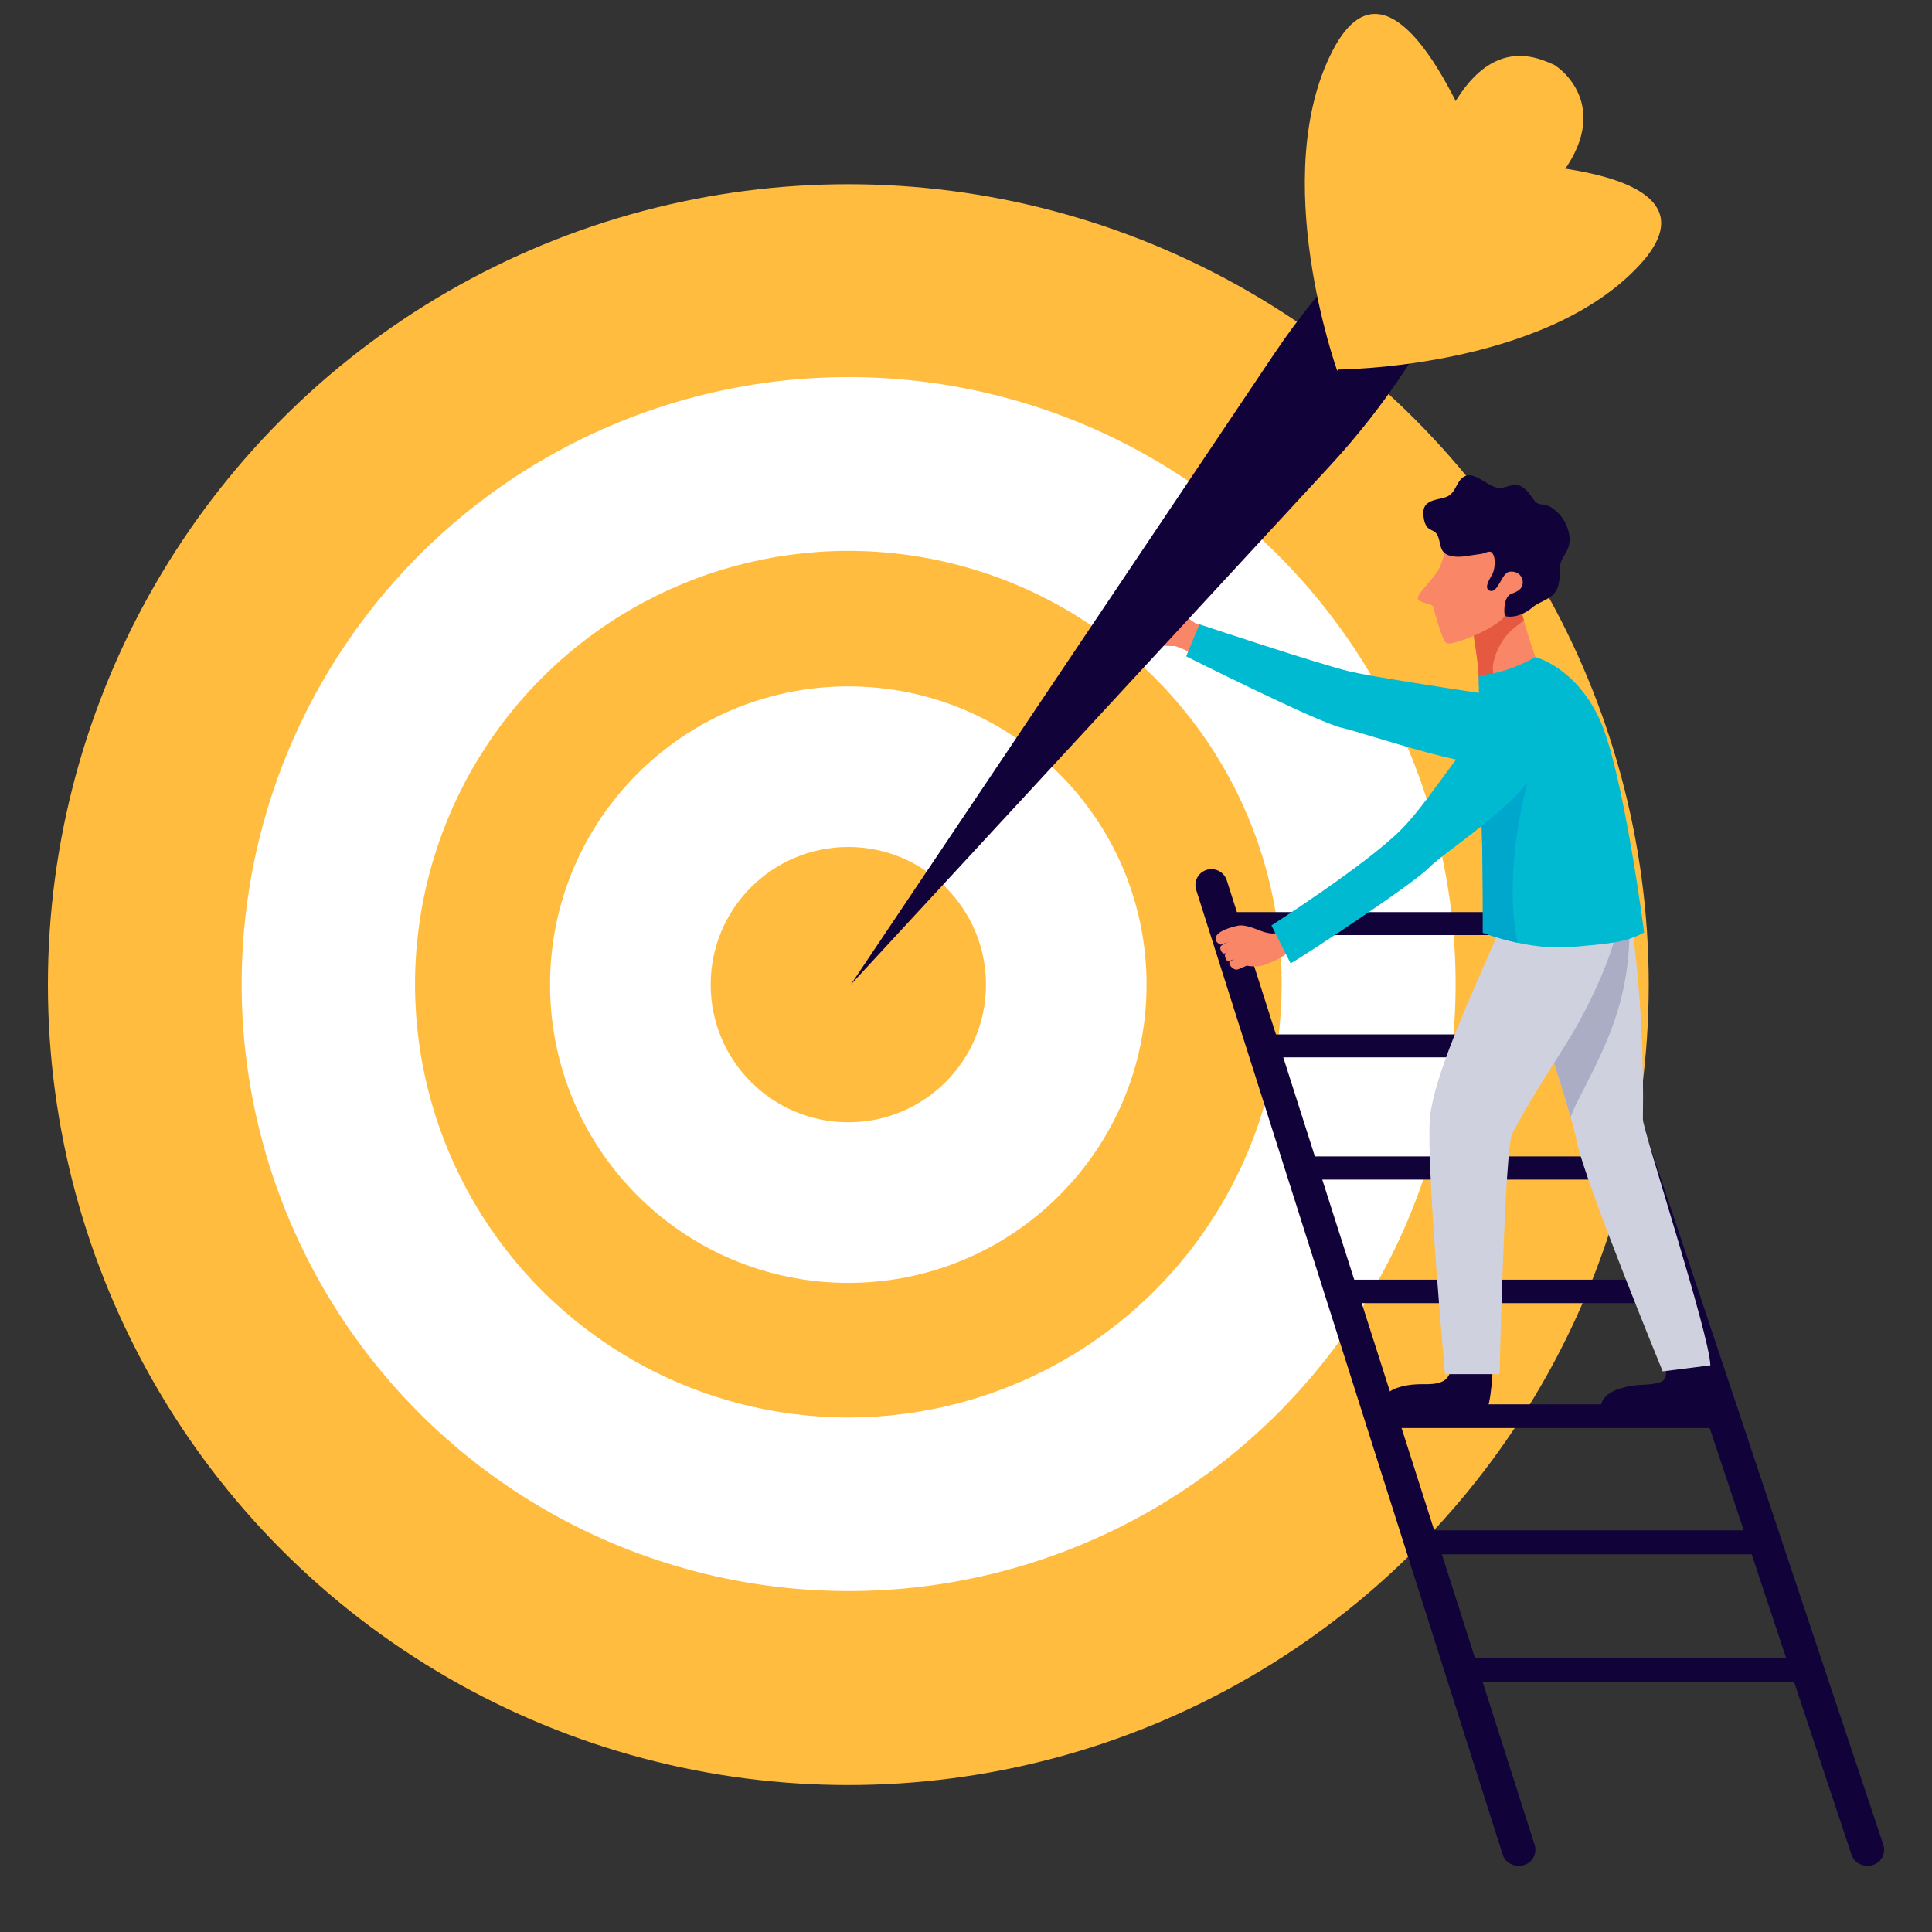 <?xml version="1.0" encoding="utf-8"?>
<!-- Generator: Adobe Illustrator 24.3.0, SVG Export Plug-In . SVG Version: 6.00 Build 0)  -->
<svg version="1.1" id="Layer_1" xmlns="http://www.w3.org/2000/svg" xmlns:xlink="http://www.w3.org/1999/xlink" x="0px" y="0px"
	 viewBox="0 0 450 450" style="enable-background:new 0 0 450 450;" xml:space="preserve">
<rect x="0" y="0" width="450" height="450" fill="#333333" stroke="none"/>
<style type="text/css">
	.st0{fill:#FFBC3F;}
	.st1{fill:#FFFFFF;}
	.st2{fill:#F88667;}
	.st3{fill:#00BAD1;}
	.st4{fill:#110239;}
	.st5{fill:#E45940;}
	.st6{fill:#D0D1DE;}
	.st7{fill:#ABADC4;}
	.st8{fill:#00A7CC;}
</style>
<g>
	<g>
		<circle class="st0" cx="197.59" cy="229.34" r="186.43"/>
		
			<ellipse transform="matrix(0.122 -0.993 0.993 0.122 -54.176 397.435)" class="st1" cx="197.59" cy="229.34" rx="141.31" ry="141.31"/>
		
			<ellipse transform="matrix(0.973 -0.23 0.23 0.973 -47.407 51.533)" class="st0" cx="197.59" cy="229.34" rx="100.94" ry="100.94"/>
		<path class="st1" d="M267.06,229.34c0,38.37-31.1,69.47-69.47,69.47c-38.37,0-69.47-31.1-69.47-69.47
			c0-38.37,31.1-69.47,69.47-69.47C235.96,159.88,267.06,190.98,267.06,229.34z"/>
		<path class="st0" d="M229.65,229.34c0,17.71-14.35,32.06-32.06,32.06c-17.71,0-32.06-14.35-32.06-32.06
			c0-17.71,14.35-32.06,32.06-32.06C215.3,197.28,229.65,211.64,229.65,229.34z"/>
	</g>
	<g>
		<path class="st2" d="M280.59,146.08c0,0-2.71,6.56-2.58,6.36c0.13-0.21-4.14-2.02-4.39-1.96c-0.25,0.06-3.79-0.08-5.22-0.37
			c-1.43-0.29-2.55-1.27-3.01-1.55c-0.52-0.31-1.39-1.32-0.61-1.55c0.68-0.21,1.46,0.74,1.91,0.92c0.45,0.19,2.01,0.19,2.01,0.19
			s-0.59-0.27-1.73-0.73c-1.39-0.56-3.43-1.36-3.85-1.78c-0.39-0.39-0.3-1.24,0.77-1.04c1.29,0.24,2.48,0.85,2.7,0.91
			c0.22,0.06,2.26,0.8,2.26,0.8s-1.76-0.67-2.38-0.96c-0.7-0.32-2.63-1.08-3.85-1.62c-1.18-0.53-0.91-1.86,0.17-1.78
			c0.8,0.06,3.5,1.52,3.93,1.66c0.43,0.14,2.29,1,2.29,1s-2.24-1.02-2.61-1.27c-0.37-0.25-2.86-1.19-3.14-1.93
			c-0.14-0.36,0.02-1.08,0.88-0.94c1.01,0.17,2.45,0.72,3.12,1.06c0.54,0.28,4.08,1.97,4.86,2c0.7,0.03,1.48-0.04,1.5-0.93
			l1.21-2.24c0,0,0.81,0.4,1.24,2.43C276.27,143.87,278.11,145.27,280.59,146.08z"/>
		<g>
			<g>
				<path class="st3" d="M354.63,172.28c-0.01-5.47-4.31-10-9.72-10.81c-8.88-1.34-25.37-3.89-30.35-5.03
					c-6.92-1.6-35.19-11.03-35.19-11.03l-3.09,7.46c0,0,30.76,15.45,36.29,16.66c5.53,1.21,33.94,11.29,39.44,8.11
					C353.93,176.52,354.63,174.5,354.63,172.28z"/>
			</g>
		</g>
		<g>
			<polygon class="st4" points="377.09,246.27 375.31,240.93 295.43,240.93 297.13,246.27 			"/>
			<polygon class="st4" points="386.59,274.75 384.79,269.35 304.48,269.35 306.2,274.75 			"/>
			<polygon class="st4" points="365.08,217.8 363.3,212.45 283.42,212.45 285.12,217.8 			"/>
			<polygon class="st4" points="396.18,303.53 394.36,298.07 313.63,298.07 315.37,303.53 			"/>
			<polygon class="st4" points="405.89,332.62 404.05,327.1 322.88,327.1 324.63,332.62 			"/>
			<polygon class="st4" points="415.69,362.03 413.83,356.45 332.22,356.45 334,362.03 			"/>
			<polygon class="st4" points="425.6,391.76 423.72,386.12 341.67,386.12 343.46,391.76 			"/>
			<path class="st4" d="M434.77,434.55h0.38c2.52,0,4.3-2.47,3.51-4.87l-75.02-224.71c-0.5-1.51-1.92-2.53-3.51-2.53h-5.17
				l76.3,229.57C431.76,433.53,433.18,434.55,434.77,434.55z"/>
			<path class="st4" d="M353.52,434.55h0.41c2.5,0,4.28-2.44,3.52-4.82l-71.72-224.71c-0.49-1.53-1.91-2.57-3.52-2.57h-0.08
				c-2.5,0-4.28,2.43-3.52,4.81l71.39,224.71C350.48,433.5,351.91,434.55,353.52,434.55z"/>
		</g>
		<path class="st2" d="M353.33,137.08c-0.16,0.18-0.31,0.36-0.48,0.53c-1.57,1.58-3.21,3.18-5.07,4.41
			c-1.13,0.75-2.88,1.24-3.85,2.02c-0.39,0.32-0.8,0.6-1.22,0.86c0.56,3.16,1.97,11.48,1.74,14.72c0,0,10.11-0.71,13.8-4.8
			C358.26,154.84,354.07,143.57,353.33,137.08z"/>
		<path class="st5" d="M347.91,153.99c0.7-2.88,2.32-5.7,4.61-7.62c0.79-0.66,1.58-1.26,2.42-1.8c-0.73-2.63-1.36-5.32-1.61-7.49
			c-0.16,0.18-0.31,0.36-0.48,0.53c-1.57,1.58-3.21,3.18-5.07,4.41c-1.13,0.75-2.88,1.24-3.85,2.02c-0.39,0.32-0.8,0.6-1.22,0.86
			c0.56,3.16,1.97,11.48,1.74,14.72c0,0,1.74-0.13,4.02-0.56C347.74,157.54,347.48,155.76,347.91,153.99z"/>
		<path class="st4" d="M347.73,317.58c0,0-0.28,10.08-1.85,11.46c-1.58,1.38-21.64,1.98-23.37,0.14c-1.73-1.84-0.71-4.94,3.59-6.13
			c4.62-1.28,6.88-0.03,9.77-1.23c2.89-1.2,2.13-5.76,2.13-5.76L347.73,317.58z"/>
		<path class="st4" d="M397.49,317.23c0,0,1.55,9.82,0.02,11.26c-1.52,1.44-21.96,3.04-23.75,1.27c-1.8-1.77-0.9-4.91,3.35-6.27
			c4.56-1.46,6.77-0.53,9.72-1.6c2.32-0.84,0.76-5.52,0.76-5.52L397.49,317.23z"/>
		<g>
			<path class="st6" d="M382.66,260.7c0.44-27.9-2.74-47.09-4.19-56.07c-3.34,0.12-6.68,0.42-10.02,1.94
				c-6.12,2.79-12.28,5.46-18.43,8.14c5,10.33,15.93,44.07,17.25,51.13c1.64,8.78,20,53.58,20,53.58l11.11-1.4
				C398.19,310.8,382.62,263.12,382.66,260.7z"/>
			<path class="st7" d="M359.87,210.55c-3.22,1.57-6.56,2.81-9.91,4.03c4.9,10.14,13.84,38.19,15.86,45.64
				c1.56-4.7,9.09-16.07,11.99-28.52c1.93-8.32,2.27-16.94,0.93-25.37c-0.01-0.03-0.01-0.07-0.02-0.1
				C372.49,206.66,366.46,207.33,359.87,210.55z"/>
			<path class="st6" d="M368.17,209.02c-4.33,1.46-12.2,3.56-18.15,5.68c-4.14,10.47-16.38,35.17-17.01,46.34
				c-0.7,12.33,3.56,59.02,3.56,59.02h12.71c0,0,1.18-52.64,2.96-56.02c5.87-11.15,12.36-19.99,16.04-26.93
				c6.18-11.64,8.28-19.12,9.37-24.57c0.48-2.4,2.58-10.47-1.5-12.99C372.78,200.52,371.79,207.8,368.17,209.02z"/>
		</g>
		<g>
			<path class="st3" d="M345.39,217.24c0,0,10.68,4.31,21.19,3.3c7.78-0.75,11.81-0.87,16.37-3.33c0,0-4.87-37.94-10.48-49.91
				c-5.62-11.96-14.84-14.25-14.84-14.25s-7.27,4.22-13.2,4.13c0,0,0.14,23.31,0.6,32.62C345.47,199.11,345.39,217.24,345.39,217.24
				z"/>
			<path class="st8" d="M344.88,186.4c-0.03-1.02-0.07-2.11-0.1-3.26c0-0.14-0.01-0.28-0.01-0.42c-0.03-1.1-0.05-2.23-0.08-3.39
				c0-0.19-0.01-0.39-0.01-0.58c-0.03-1.29-0.05-2.61-0.07-3.92c0-0.02,0-0.04,0-0.06c0.48,0,0.97-0.01,1.43-0.1
				c3.71-0.72,6.94-2.8,10.15-4.69c0.54-0.32,1.11-0.58,1.68-0.86c0.64,4.98-1.6,11.07-2.57,15.03
				c-2.68,10.96-4.13,24.83-1.83,35.42c-4.75-1.01-8.1-2.33-8.1-2.33s0.08-18.12-0.37-27.43c-0.04-0.82-0.08-1.79-0.11-2.81
				C344.9,186.8,344.89,186.6,344.88,186.4z"/>
		</g>
		<path class="st2" d="M358.58,127.64c0,0-4.32-9.02-10.06-8.65c-5.75,0.37-9.44,1.3-10.2,3.52c-0.76,2.22-2.05,8.33-3.52,10.59
			c-1.47,2.26-4.65,5.23-4.58,6.25c0.07,1.02,3.36,1.38,3.54,1.8c0.18,0.42,1.96,7.86,3.16,8.64c1.2,0.78,12.24-3.54,13.95-6.82
			C352.57,139.67,359.08,133.47,358.58,127.64z"/>
		<path class="st4" d="M346.85,128.5c-0.56,0.04-1.27,0.41-1.72,0.49c-0.84,0.15-1.71,0.22-2.56,0.37
			c-1.71,0.29-3.43,0.55-5.11-0.01c-2.49-0.82-1.69-3.28-2.84-5.01c-0.56-0.84-1.74-0.84-2.35-1.77c-0.58-0.89-0.76-2.17-0.75-3.22
			c0.04-2.63,2.6-2.87,4.61-3.37c2.35-0.59,2.49-1.89,3.62-3.67c2.79-4.41,6.73,1.71,9.82,1.34c1.58-0.19,3.24-1.22,4.78-0.35
			c1.33,0.76,2.12,2.08,3.01,3.26c0.93,1.23,1.84,0.73,3.19,1.24c0.99,0.38,2.08,1.32,2.79,2.13c1.58,1.8,2.61,4.55,2.13,6.93
			c-0.41,2.02-2.04,3.12-2.13,5.25c-0.07,1.69,0.03,3.79-0.8,5.33c-1.2,2.24-3.87,2.54-5.65,4.07c-1.7,1.45-4.11,2.51-6.41,1.98
			c-0.24-1.59-0.09-4.27,1.31-5.06c0.56-0.32,1.24-0.37,2.12-1.09c1.6-1.3,0.65-4.59-2.36-4.17c-1.81,0.25-2.63,5.21-4.61,4.4
			c-1.5-0.61,0.31-3.12,0.72-3.97c0.55-1.13,0.84-3.98-0.23-4.93C347.29,128.52,347.08,128.48,346.85,128.5z"/>
		<path class="st2" d="M298.69,217.44c-0.59-0.05-1.28-0.19-1.49-0.12c-0.97,0.32-2.59-0.15-3.27-0.4c-1.54-0.58-3.9-1.61-5.49-1.33
			c-0.92,0.16-6.45,1.45-5.1,3.72c0.18,0.3,0.86,0.78,1.05,0.71c0.57-0.21,2.16-0.79,2.16-0.79s-1.22,0.45-1.47,0.63
			c-0.21,0.15-0.62,0.34-0.76,0.55c-0.3,0.47,0.16,1.48,0.64,1.65c0.47,0.16,0.84-0.31,1.24-0.54c-0.01,0.01-0.02,0.01-0.03,0.02
			c-0.38,0.3-1.22,0.51-0.7,1.68c0.58,1.3,0.97,0.48,1.53,0.34c0.19-0.05,0.4-0.14,0.6-0.23c-0.21,0.12-0.98,0.49-1.14,0.63
			c-0.52,0.46,0.63,2,1.65,1.87c0.63-0.08,2.12-0.99,2.47-0.89c0.4,0.11,0.87,0.11,1.28,0.14c1.26,0.12,2.58-0.22,3.73-0.75
			c0.52-0.23,1.55-0.64,2.06-0.92c1.28-0.69,2.7-1.78,3.07-2.09C299.88,219.71,298.52,219.29,298.69,217.44z"/>
		<path class="st3" d="M300.61,224.39l-4.47-8.84c0,0,22.14-14.18,30.24-22.34c8.09-8.16,16.85-24.78,23.02-25.82
			c6.17-1.04,12.39,2.36,8.81,10.95c-3.58,8.59-21.68,19.98-25.37,23.76C329.16,205.87,304.24,222.36,300.61,224.39z"/>
	</g>
	<path class="st2" d="M275.42,146.2c-0.37-0.15-0.75,0.83-1.11,0.72c0-0.02,0.06-1.08,0.06-1.11c-0.14-0.98-3.84-1.22-4.66-1.65
		c-2.49-1.3-1.48-2.86-0.35-2.51c0.77,0.24,2.51,0.76,3.18,1.06c0.71,0.32,1.86,0.16,2.57,0.29c0.69,0.13,2.6,1.82,3.19,2.22
		C279.56,146.06,276.77,146.75,275.42,146.2z"/>
	<g>
		<path class="st4" d="M340.52,33.4l-24.13,24.84c-7.27,7.49-13.86,15.61-19.68,24.28l-98.55,146.82l111.66-120.89
			c12.6-13.64,22.93-29.2,30.61-46.1l9.43-20.74C346.2,39.61,343.03,36.79,340.52,33.4z"/>
		<path class="st0" d="M362.06,15.13c-3.95-1.69-16.56-8.26-26.69,15.67c-9.65,22.78-19.86,53.66-19.86,53.66
			s25.1-20.68,42.86-37.91C377.03,28.46,365.75,17.5,362.06,15.13z"/>
		<path class="st0" d="M311.46,86.35c0,0-16.24-45.27-1.05-74.59c15.18-29.32,35.01,26.51,35.01,26.51L311.46,86.35z"/>
		<path class="st0" d="M311.33,86.08c0,0,48.09-0.08,70.52-24.31c22.43-24.23-36.81-23.95-36.81-23.95L311.33,86.08z"/>
	</g>
</g>
</svg>
